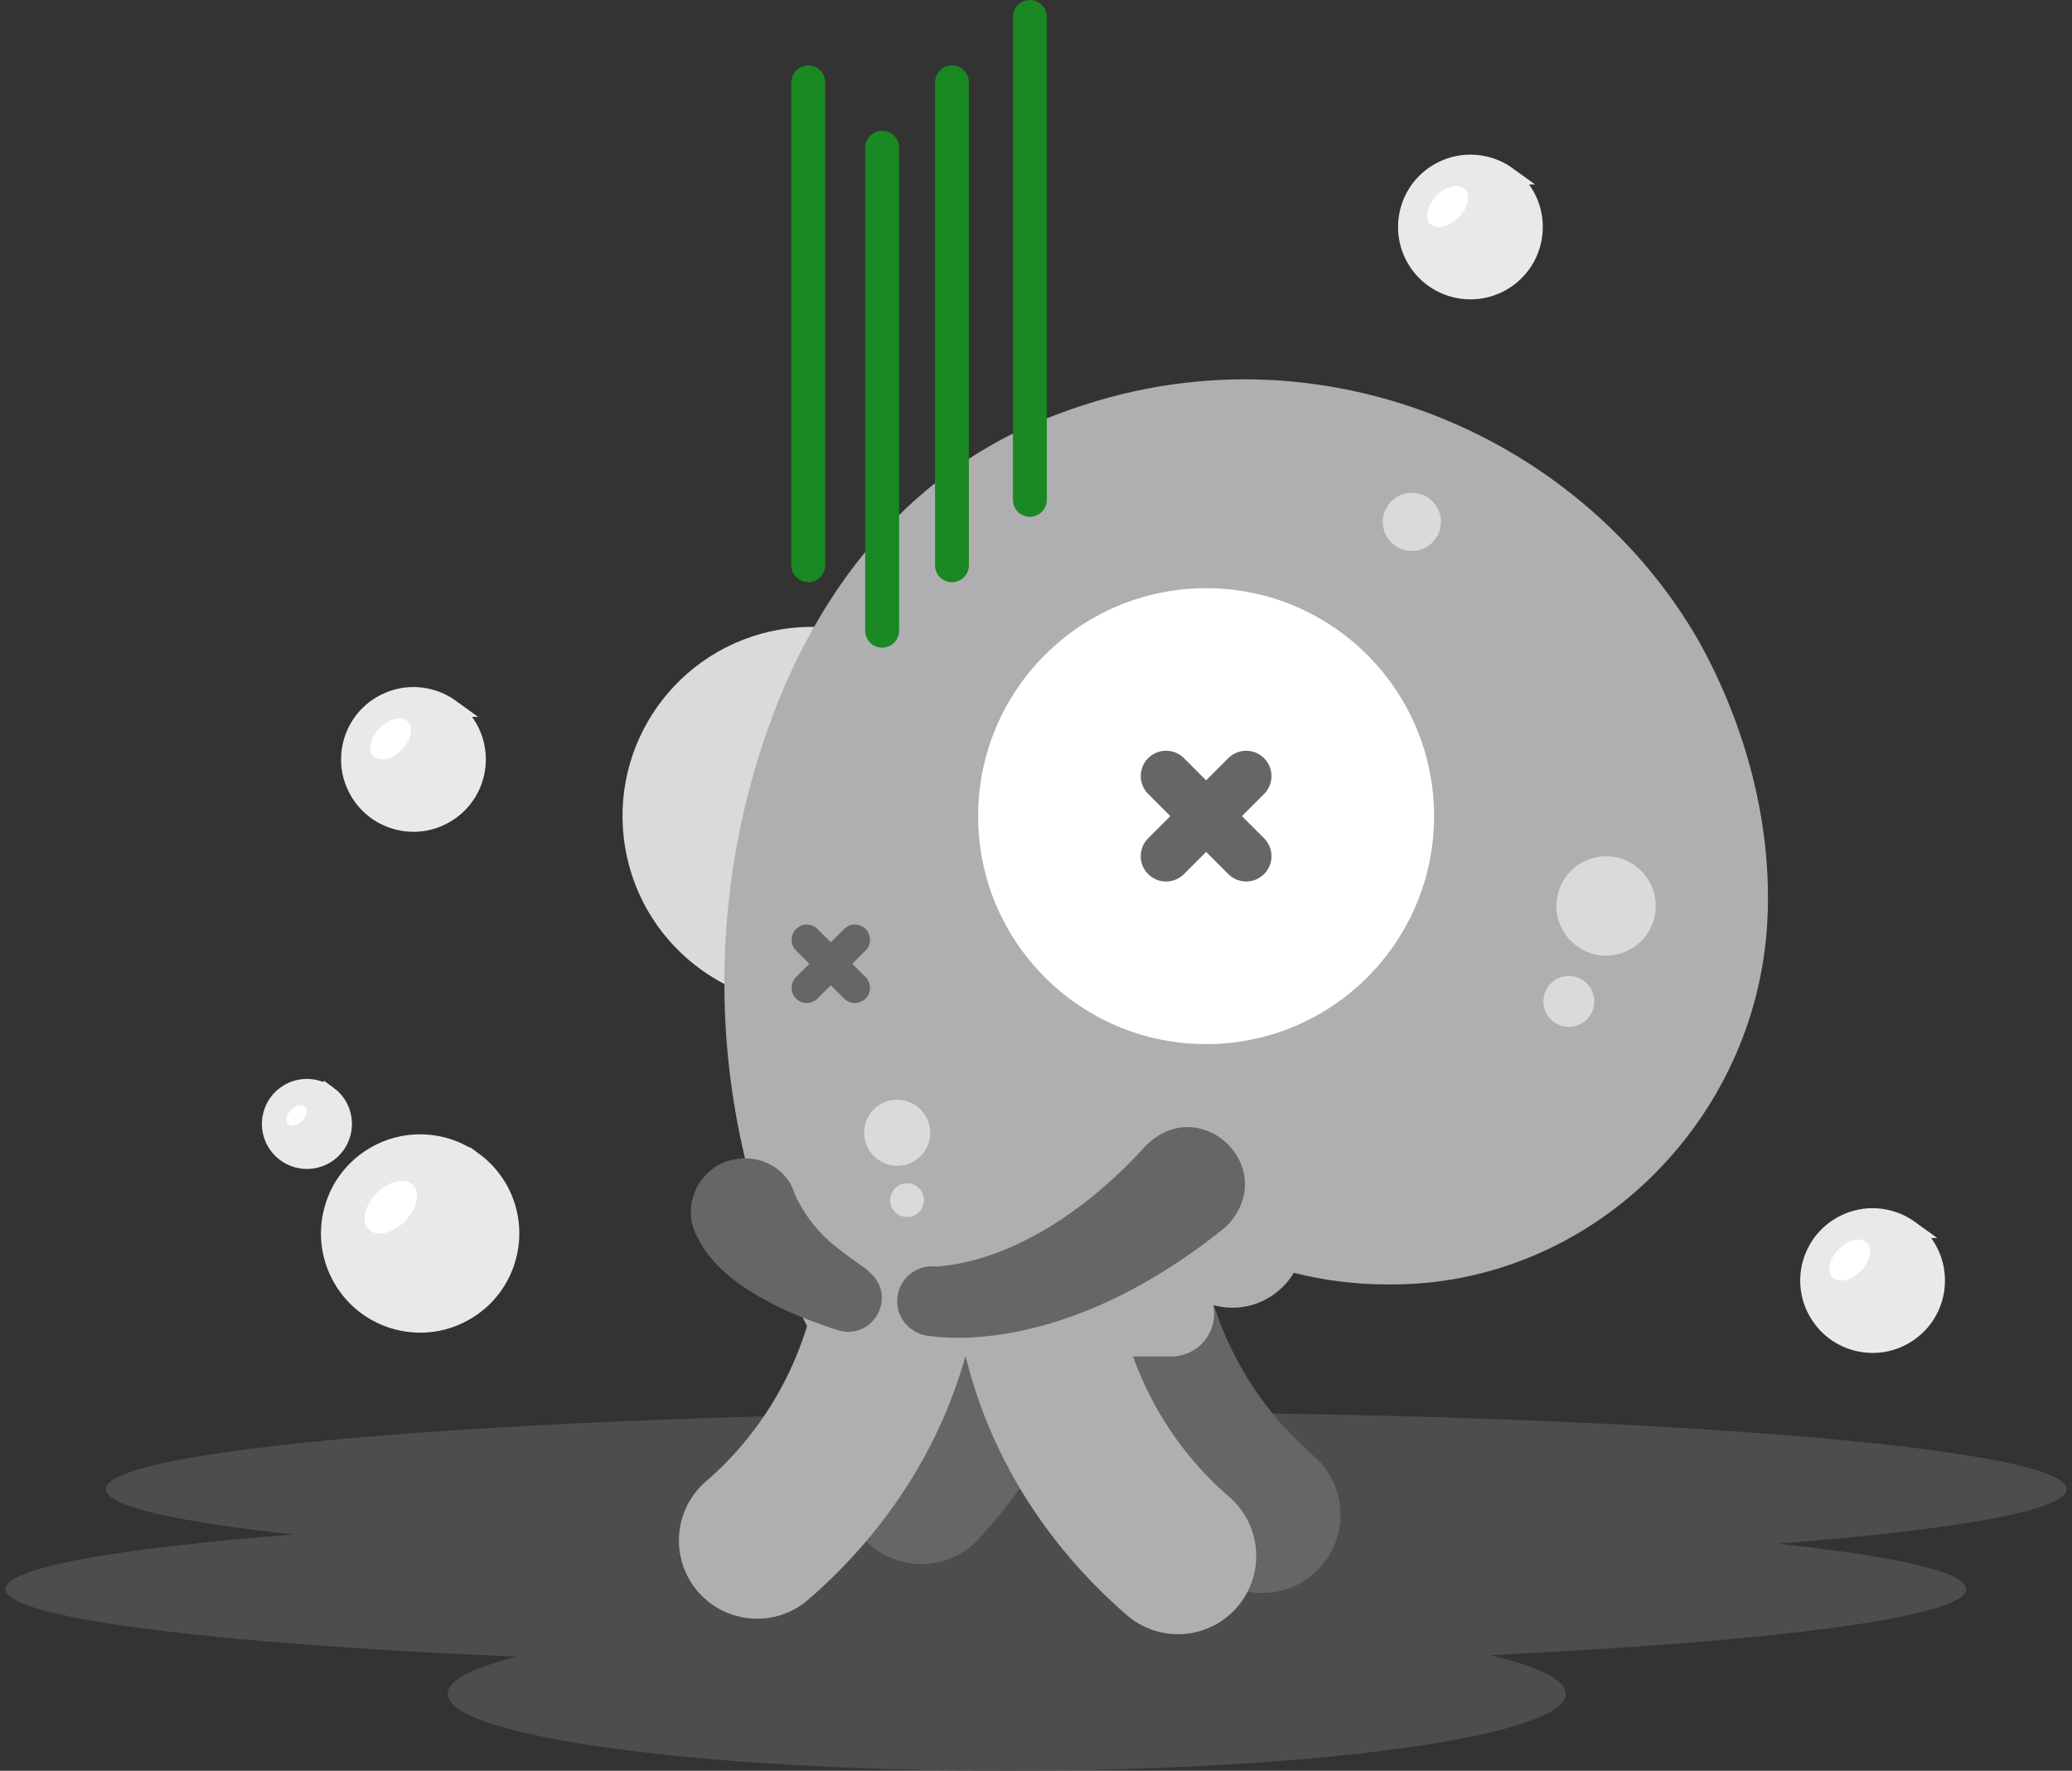 <svg width="234" height="200" viewBox="0 0 234 200" fill="none" xmlns="http://www.w3.org/2000/svg">
<rect x="0" y="0" width="234" height="200" fill="#333333" stroke="none"/>
<g clip-path="url(#clip0_1_148)">
<path d="M0.613 179.473C0.613 177.066 13.067 174.885 33.186 173.312C19.835 171.874 11.95 170.104 11.95 168.189C11.95 163.384 61.519 159.492 122.668 159.492C183.818 159.492 233.387 163.386 233.387 168.189C233.387 170.595 220.933 172.776 200.814 174.349C214.165 175.787 222.05 177.557 222.05 179.473C222.05 182.64 200.496 185.41 168.287 186.933C173.712 188.217 176.825 189.711 176.825 191.303C176.825 196.105 148.558 200 113.69 200C78.822 200 50.556 196.105 50.556 191.303C50.556 189.783 53.387 188.355 58.356 187.114C23.953 185.636 0.613 182.768 0.613 179.473Z" fill="#4D4D4F"/>
<path d="M215.701 138.829C214.98 138.306 214.176 137.924 213.311 137.696C212.703 137.537 212.085 137.457 211.469 137.457C210.217 137.457 208.981 137.789 207.869 138.436C206.214 139.399 205.033 140.951 204.545 142.803C204.059 144.655 204.319 146.589 205.285 148.242C206.251 149.898 207.803 151.079 209.655 151.567C211.507 152.055 213.438 151.792 215.094 150.826C216.749 149.861 217.93 148.309 218.418 146.457C218.543 145.987 218.617 145.502 218.644 145.019C218.652 144.886 218.654 144.748 218.654 144.615C218.654 142.331 217.569 140.193 215.699 138.829H215.701Z" fill="#EAE9E9" stroke="#EAE9E9" stroke-width="2" stroke-miterlimit="10"/>
<path d="M210.849 140.357C211.536 141.039 211.223 142.469 210.148 143.551C209.076 144.631 207.649 144.958 206.962 144.276C206.275 143.594 206.585 142.167 207.662 141.081C208.734 140.002 210.161 139.675 210.849 140.357Z" fill="white"/>
<path d="M170.282 19.835C169.56 19.312 168.756 18.93 167.891 18.702C167.284 18.543 166.666 18.463 166.05 18.463C164.798 18.463 163.561 18.795 162.45 19.442C160.794 20.405 159.614 21.957 159.125 23.809C158.64 25.661 158.9 27.595 159.866 29.248C160.831 30.904 162.384 32.084 164.235 32.573C166.087 33.061 168.019 32.798 169.674 31.832C171.33 30.867 172.511 29.315 172.999 27.463C173.123 26.993 173.198 26.508 173.224 26.025C173.232 25.892 173.235 25.754 173.235 25.622C173.235 23.337 172.15 21.199 170.279 19.835H170.282Z" fill="#EAE9E9" stroke="#EAE9E9" stroke-width="2" stroke-miterlimit="10"/>
<path d="M165.429 21.363C166.116 22.045 165.803 23.475 164.729 24.558C163.657 25.637 162.23 25.964 161.542 25.282C160.855 24.6 161.166 23.173 162.243 22.087C163.315 21.008 164.742 20.681 165.429 21.363Z" fill="white"/>
<path d="M52.856 131.872C51.93 131.201 50.898 130.713 49.792 130.418C49.012 130.214 48.218 130.111 47.433 130.111C45.825 130.111 44.241 130.535 42.816 131.366C40.694 132.602 39.179 134.592 38.553 136.969C37.929 139.344 38.264 141.824 39.503 143.944C40.742 146.067 42.732 147.582 45.109 148.208C47.483 148.834 49.961 148.497 52.081 147.258C54.204 146.019 55.719 144.029 56.345 141.652C56.504 141.05 56.602 140.429 56.637 139.808C56.647 139.635 56.65 139.463 56.65 139.291C56.65 136.359 55.257 133.618 52.861 131.87L52.856 131.872Z" fill="#EAE9E9" stroke="#EAE9E9" stroke-width="4" stroke-miterlimit="10"/>
<path d="M46.632 133.83C47.513 134.706 47.112 136.539 45.735 137.927C44.361 139.314 42.53 139.731 41.649 138.855C40.768 137.98 41.166 136.149 42.546 134.759C43.92 133.371 45.751 132.955 46.632 133.83Z" fill="white"/>
<path d="M50.914 79.969C50.192 79.446 49.388 79.064 48.523 78.836C47.916 78.677 47.298 78.597 46.682 78.597C45.43 78.597 44.194 78.929 43.082 79.576C41.426 80.539 40.246 82.091 39.757 83.943C39.272 85.795 39.532 87.729 40.498 89.382C41.463 91.038 43.016 92.218 44.867 92.707C46.719 93.195 48.651 92.932 50.306 91.966C51.962 91.001 53.143 89.448 53.631 87.597C53.755 87.127 53.83 86.641 53.856 86.159C53.864 86.026 53.867 85.888 53.867 85.755C53.867 83.471 52.782 81.332 50.911 79.969H50.914Z" fill="#EAE9E9" stroke="#EAE9E9" stroke-width="2" stroke-miterlimit="10"/>
<path d="M46.061 81.497C46.748 82.179 46.435 83.609 45.361 84.691C44.289 85.771 42.862 86.097 42.174 85.416C41.487 84.734 41.798 83.306 42.875 82.221C43.947 81.141 45.374 80.815 46.061 81.497Z" fill="white"/>
<path d="M36.77 124.043C36.409 123.78 36.006 123.592 35.576 123.475C35.271 123.396 34.963 123.356 34.655 123.356C34.029 123.356 33.411 123.523 32.857 123.844C32.029 124.327 31.44 125.101 31.196 126.027C30.952 126.953 31.084 127.919 31.564 128.747C32.047 129.575 32.825 130.164 33.751 130.408C34.677 130.652 35.642 130.519 36.47 130.039C37.298 129.556 37.887 128.779 38.131 127.853C38.192 127.617 38.232 127.375 38.245 127.134C38.25 127.067 38.25 126.998 38.25 126.932C38.25 125.789 37.706 124.719 36.773 124.04L36.77 124.043Z" fill="#EAE9E9" stroke="#EAE9E9" stroke-width="3" stroke-miterlimit="10"/>
<path d="M34.478 125.009C34.823 125.351 34.666 126.065 34.127 126.606C33.592 127.147 32.878 127.309 32.533 126.967C32.188 126.624 32.344 125.911 32.883 125.369C33.419 124.828 34.133 124.666 34.478 125.009Z" fill="white"/>
<path d="M135.335 138.707C136.149 148.423 140.588 157.512 147.868 163.999C148.025 164.137 148.181 164.278 148.34 164.413C152.026 167.608 152.424 173.187 149.229 176.872C147.483 178.886 145.024 179.918 142.551 179.918C140.5 179.918 138.441 179.207 136.77 177.759C127.495 169.717 121.172 159.492 118.49 148.187C116.449 139.596 117.195 133.26 117.288 132.565H134.82L135.335 138.704V138.707Z" fill="#666667"/>
<path d="M107.532 134.815C107.827 144.56 104.449 154.095 97.954 161.367C97.814 161.524 97.673 161.678 97.532 161.834C94.235 165.427 94.473 171.014 98.066 174.315C100.029 176.119 102.589 176.865 105.046 176.583C107.084 176.35 109.05 175.411 110.546 173.782C118.848 164.737 123.966 153.859 125.348 142.323C126.399 133.557 124.937 127.346 124.767 126.667L107.346 128.659L107.532 134.817V134.815Z" fill="#666667"/>
<path d="M92.725 141.612C91.91 151.328 87.472 160.418 80.192 166.905C80.035 167.042 79.878 167.183 79.719 167.318C76.034 170.513 75.636 176.092 78.83 179.778C80.576 181.791 83.036 182.823 85.508 182.823C87.559 182.823 89.618 182.112 91.29 180.664C100.565 172.622 106.888 162.397 109.57 151.092C111.61 142.501 110.865 136.165 110.772 135.47H93.24L92.725 141.609V141.612Z" fill="#AFAFB1"/>
<path d="M70.46 94.755C71.882 106.474 82.537 114.82 94.258 113.398C105.977 111.976 114.324 101.321 112.902 89.6C111.48 77.881 100.825 69.534 89.103 70.956C77.384 72.378 69.038 83.033 70.46 94.752V94.755Z" fill="#DADADC"/>
<path d="M199.597 103.943C200.159 93.012 197.135 81.932 191.839 72.375C191.796 72.301 191.754 72.227 191.709 72.153C180.239 52.461 157.833 40.991 135.226 43.09C131.424 43.443 127.654 44.164 123.992 45.249C122.544 45.679 121.108 46.157 119.689 46.682C119.628 46.706 119.564 46.727 119.503 46.751C101.35 53.533 90.573 68.682 85.254 86.854C83.643 92.351 82.593 98.013 82.11 103.722C81.592 109.867 81.733 116.07 82.537 122.183C83.261 127.683 84.524 133.114 86.31 138.367C88.058 143.512 90.303 148.486 93.001 153.204H132.297C134.958 153.204 137.115 151.047 137.115 148.386C137.115 148.049 137.08 147.72 137.014 147.404C138.128 147.714 139.306 147.778 140.45 147.598C142.795 147.226 144.899 145.796 146.114 143.756C149.5 144.613 153.044 145.069 156.698 145.069C179.602 145.321 198.469 126.635 199.597 103.945V103.943Z" fill="#AFAFB1"/>
<path d="M174.827 106.673C175.217 109.891 178.143 112.181 181.359 111.791C184.577 111.401 186.867 108.474 186.477 105.259C186.087 102.04 183.16 99.751 179.945 100.141C176.726 100.531 174.437 103.457 174.827 106.673Z" fill="#AFAFB1"/>
<path d="M182.065 117.601C182.264 119.249 183.763 120.421 185.408 120.22C187.055 120.021 188.228 118.522 188.026 116.877C187.827 115.229 186.328 114.056 184.683 114.258C183.036 114.457 181.863 115.956 182.065 117.601Z" fill="#AFAFB1"/>
<path d="M168.855 65.477C169.083 67.361 170.794 68.701 172.678 68.473C174.561 68.244 175.901 66.533 175.673 64.649C175.445 62.766 173.734 61.426 171.85 61.654C169.966 61.882 168.626 63.593 168.855 65.477Z" fill="#AFAFB1"/>
<path d="M136.21 117.925C150.429 117.925 161.956 106.398 161.956 92.178C161.956 77.959 150.429 66.432 136.21 66.432C121.991 66.432 110.464 77.959 110.464 92.178C110.464 106.398 121.991 117.925 136.21 117.925Z" fill="white"/>
<path d="M125.818 143.361C126.632 153.076 131.071 162.166 138.351 168.653C138.508 168.791 138.664 168.932 138.823 169.067C142.508 172.261 142.906 177.841 139.712 181.526C137.966 183.54 135.507 184.572 133.034 184.572C130.983 184.572 128.924 183.861 127.253 182.412C117.977 174.371 111.655 164.145 108.973 152.84C106.932 144.249 107.678 137.914 107.771 137.218H125.303L125.818 143.358V143.361Z" fill="#AFAFB1"/>
<path d="M159.446 62.227C161.26 62.227 162.731 60.757 162.731 58.942C162.731 57.128 161.26 55.658 159.446 55.658C157.632 55.658 156.162 57.128 156.162 58.942C156.162 60.757 157.632 62.227 159.446 62.227Z" fill="#DADADC"/>
<path d="M181.383 107.933C184.482 107.933 186.994 105.421 186.994 102.322C186.994 99.222 184.482 96.71 181.383 96.71C178.284 96.71 175.771 99.222 175.771 102.322C175.771 105.421 178.284 107.933 181.383 107.933Z" fill="#DADADC"/>
<path d="M177.177 115.98C178.764 115.98 180.051 114.693 180.051 113.107C180.051 111.52 178.764 110.233 177.177 110.233C175.591 110.233 174.304 111.52 174.304 113.107C174.304 114.693 175.591 115.98 177.177 115.98Z" fill="#DADADC"/>
<path d="M101.324 131.668C103.384 131.668 105.054 129.998 105.054 127.938C105.054 125.878 103.384 124.207 101.324 124.207C99.263 124.207 97.593 125.878 97.593 127.938C97.593 129.998 99.263 131.668 101.324 131.668Z" fill="#DADADC"/>
<path d="M102.443 137.455C103.497 137.455 104.351 136.601 104.351 135.547C104.351 134.493 103.497 133.639 102.443 133.639C101.39 133.639 100.536 134.493 100.536 135.547C100.536 136.601 101.39 137.455 102.443 137.455Z" fill="#DADADC"/>
<path d="M129.665 94.681C128.548 95.798 128.548 97.608 129.664 98.725C130.781 99.841 132.591 99.841 133.708 98.724L142.756 89.676C143.873 88.559 143.874 86.748 142.757 85.632C141.641 84.515 139.83 84.516 138.713 85.633L129.665 94.681Z" fill="#666667"/>
<path d="M138.715 98.721C139.832 99.838 141.643 99.838 142.759 98.722C143.875 97.605 143.875 95.795 142.758 94.678L133.71 85.63C132.593 84.513 130.782 84.512 129.666 85.629C128.55 86.745 128.55 88.556 129.667 89.673L138.715 98.721Z" fill="#666667"/>
<path d="M89.9 110.355C89.23 111.026 89.23 112.112 89.9 112.782C90.569 113.452 91.656 113.451 92.326 112.781L97.754 107.354C98.424 106.683 98.424 105.597 97.755 104.927C97.085 104.257 95.998 104.257 95.328 104.928L89.9 110.355Z" fill="#666667"/>
<path d="M95.328 112.782C95.998 113.452 97.085 113.453 97.754 112.783C98.424 112.113 98.424 111.026 97.754 110.356L92.326 104.929C91.656 104.258 90.569 104.258 89.899 104.928C89.23 105.597 89.23 106.684 89.9 107.354L95.328 112.782Z" fill="#666667"/>
<path d="M105.763 143.055C112.456 142.535 119.012 138.858 124.181 134.464C126.011 132.915 127.741 131.228 129.376 129.431C135.358 123.35 144.395 131.541 138.895 138.094C138.675 138.335 138.441 138.558 138.195 138.757C135.881 140.62 133.446 142.355 130.883 143.915C125.773 147.027 120.23 149.404 114.306 150.505C111.334 151.044 108.233 151.291 105.203 150.922C102.852 150.797 101.051 148.826 101.353 146.451C101.632 144.297 103.606 142.777 105.76 143.055H105.763Z" fill="#666667"/>
<path d="M101.539 16.694C101.539 15.636 100.682 14.778 99.624 14.778C98.567 14.778 97.71 15.636 97.71 16.694V71.232C97.71 72.29 98.567 73.147 99.624 73.147C100.682 73.147 101.539 72.29 101.539 71.232V16.694Z" fill="#1A8823"/>
<path d="M109.424 9.305C109.424 8.247 108.567 7.389 107.51 7.389C106.452 7.389 105.595 8.247 105.595 9.305V63.843C105.595 64.901 106.452 65.758 107.51 65.758C108.567 65.758 109.424 64.901 109.424 63.843V9.305Z" fill="#1A8823"/>
<path d="M93.197 9.305C93.197 8.247 92.34 7.389 91.283 7.389C90.226 7.389 89.369 8.247 89.369 9.305V63.843C89.369 64.901 90.226 65.758 91.283 65.758C92.34 65.758 93.197 64.901 93.197 63.843V9.305Z" fill="#1A8823"/>
<path d="M118.224 1.916C118.224 0.858 117.367 0 116.31 0C115.253 0 114.396 0.858 114.396 1.916V56.454C114.396 57.512 115.253 58.369 116.31 58.369C117.367 58.369 118.224 57.512 118.224 56.454V1.916Z" fill="#1A8823"/>
<path d="M94.614 150.232C90.825 148.998 87.124 147.499 83.805 145.234C82.401 144.247 81.279 143.31 80.12 141.88C79.751 141.41 79.403 140.906 79.098 140.386C78.936 140.089 78.78 139.787 78.631 139.479C76.949 136.133 78.897 131.96 82.516 131.037C84.2 130.609 86.004 130.843 87.466 131.811C88.175 132.278 88.777 132.902 89.218 133.626C89.573 134.21 89.722 134.862 90.029 135.462C90.035 135.47 90.037 135.478 90.043 135.486C91.048 137.444 92.425 139.192 94.126 140.591C95.174 141.45 96.275 142.251 97.376 143.013L97.559 143.138C97.615 143.177 97.689 143.223 97.716 143.246L98.35 143.827C101.334 146.632 98.469 151.447 94.614 150.232Z" fill="#666667"/>
</g>
<defs>
<clipPath id="clip0_1_148">
<rect width="232.774" height="200" fill="white" transform="translate(0.613)"/>
</clipPath>
</defs>
</svg>
